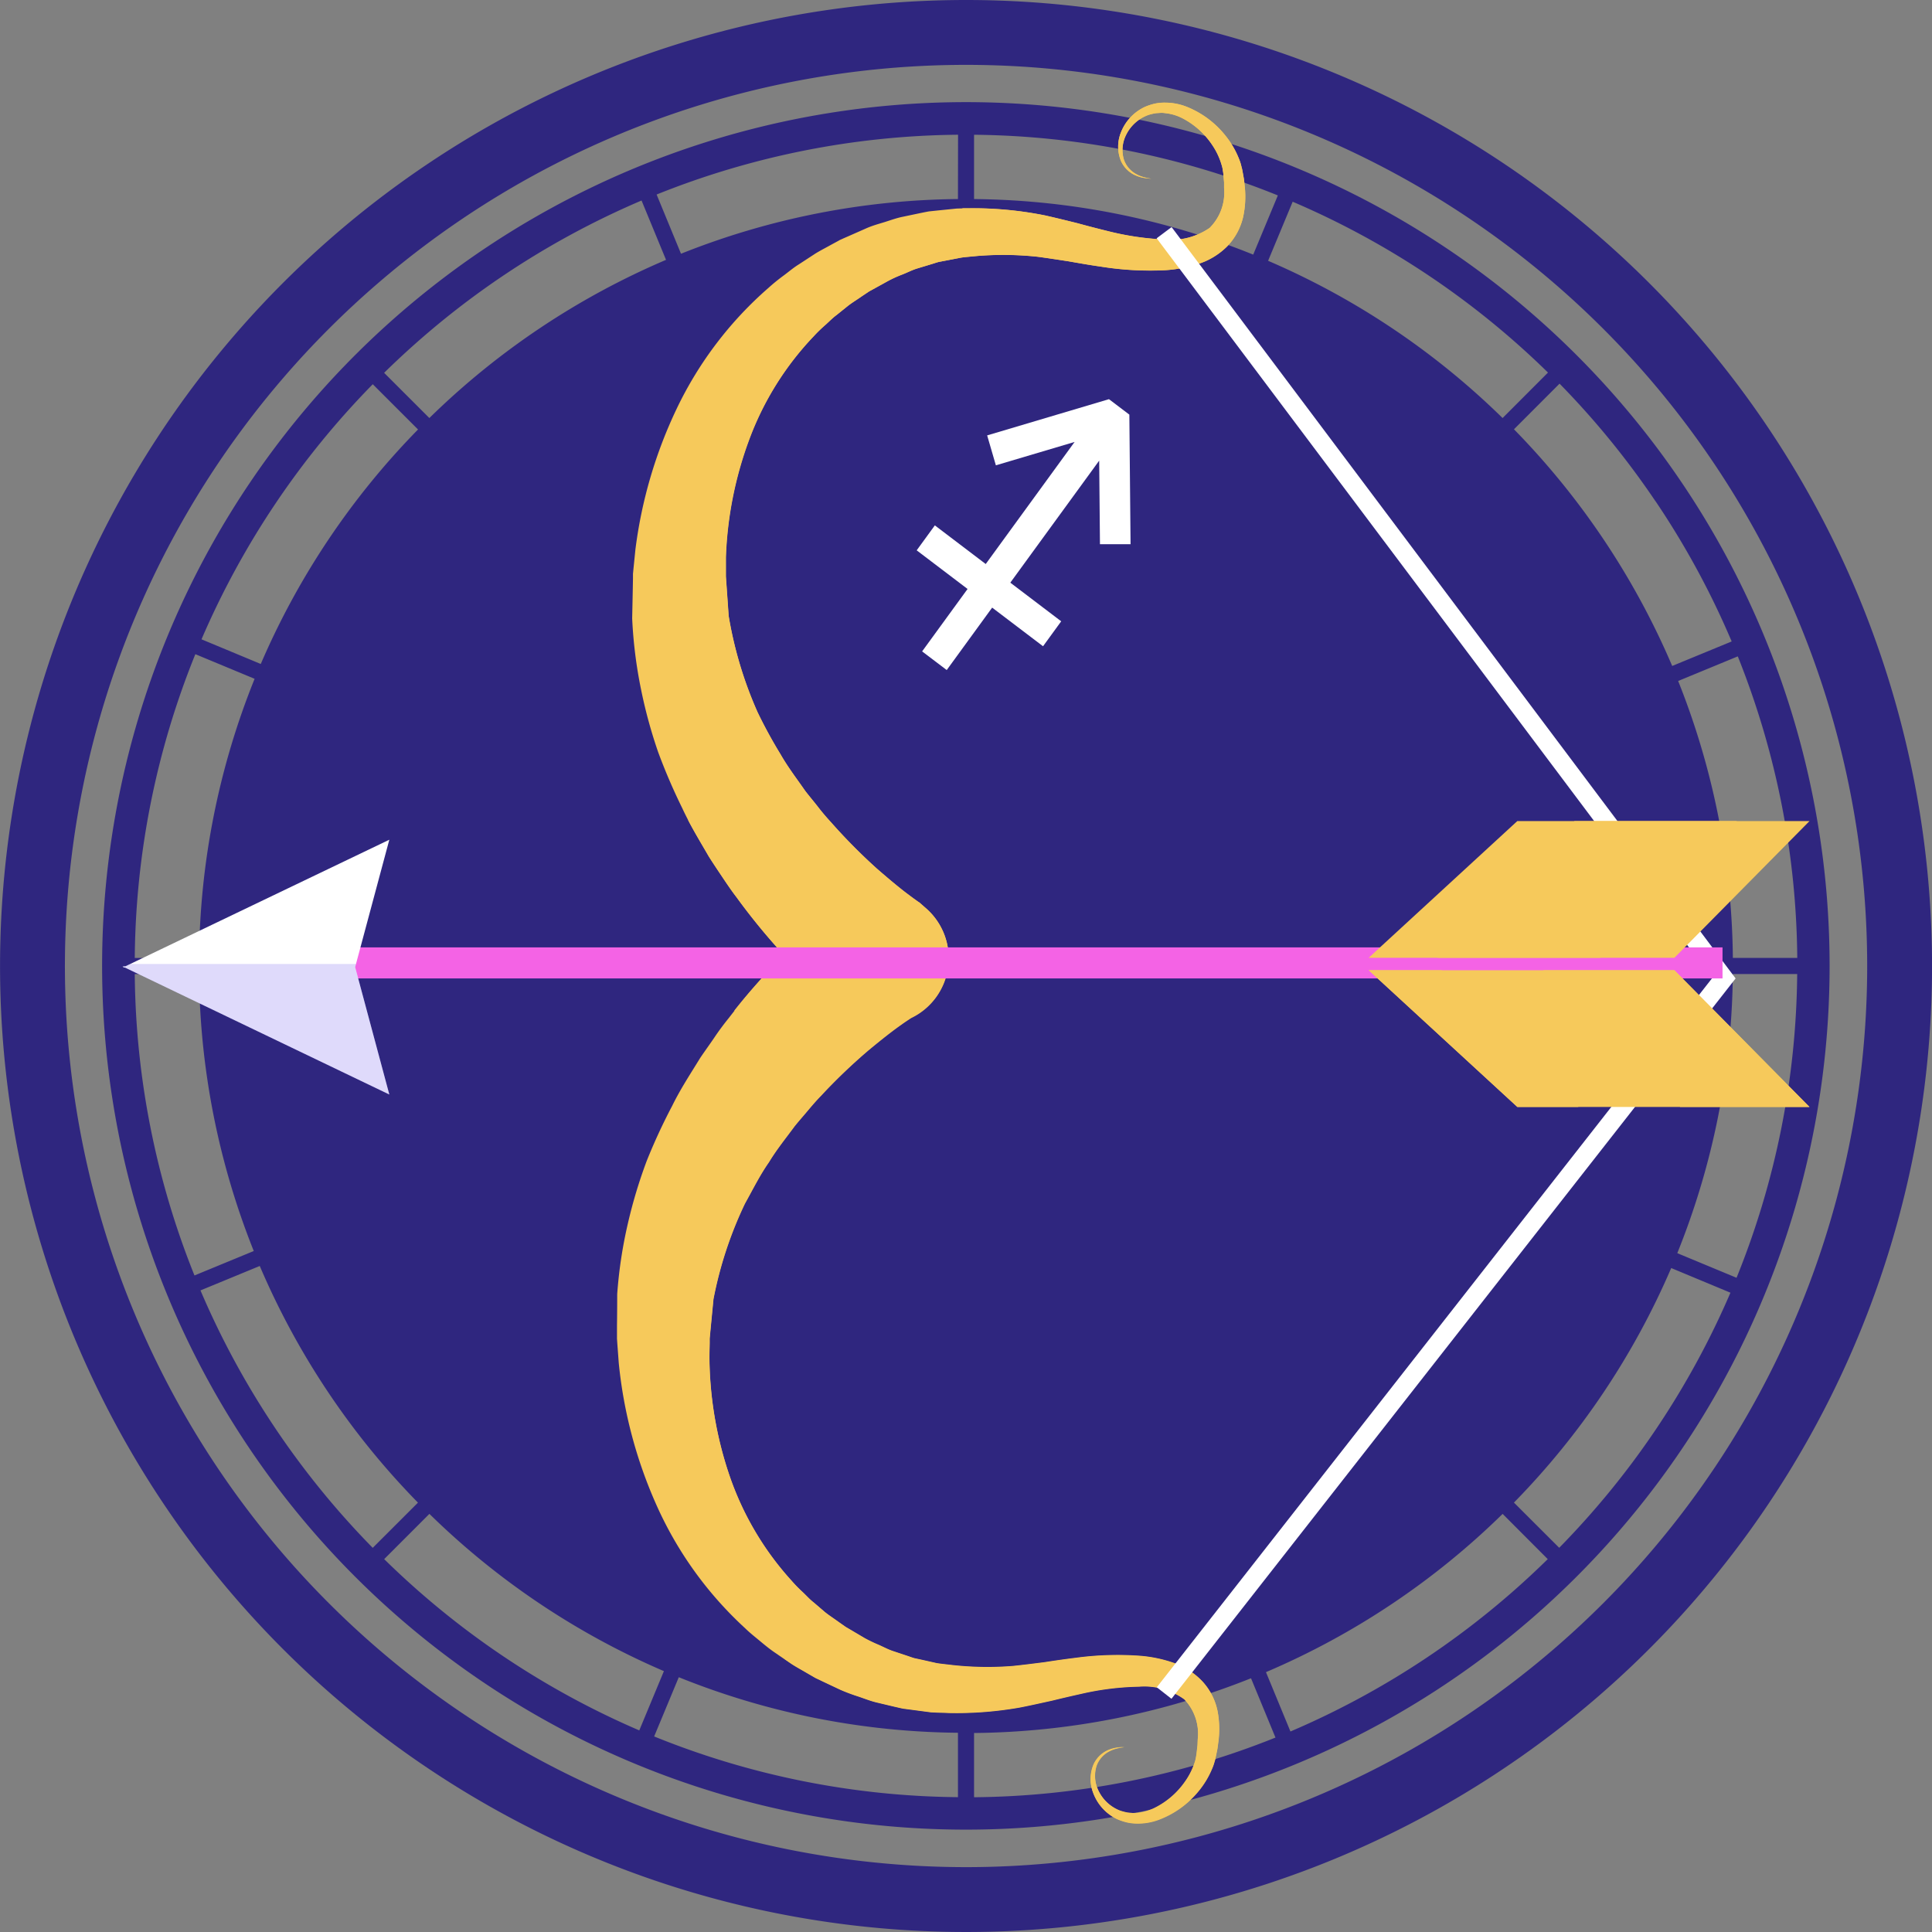 <svg xmlns="http://www.w3.org/2000/svg" width="80" height="80" viewBox="0 0 80 80">
  <rect x="0" y="0" width="80" height="80" fill="#808080" stroke="none"/>
  <g id="Group_22369" data-name="Group 22369" transform="translate(-25.598 -346.127)">
    <g id="Group_6022" data-name="Group 6022" transform="translate(25.598 346.127)">
      <g id="Group_6021" data-name="Group 6021">
        <path id="Path_2298" data-name="Path 2298" d="M96.363,367.245a35.766,35.766,0,1,0,6.108,19.994A35.75,35.75,0,0,0,96.363,367.245Zm-43.086-11.7L54.29,358a31.8,31.8,0,0,0-9.8,6.55l-1.873-1.872A34.532,34.532,0,0,1,53.277,355.542Zm-11.129,7.607,1.873,1.872a31.8,31.8,0,0,0-6.512,9.71l-2.454-1.021A34.55,34.55,0,0,1,42.148,363.149ZM34.8,374.328l2.454,1.02a31.644,31.644,0,0,0-2.3,11.56H32.291A34.242,34.242,0,0,1,34.8,374.328Zm-2.512,13.246h2.665a31.664,31.664,0,0,0,2.266,11.468l-2.455,1.012A34.215,34.215,0,0,1,32.291,387.574Zm2.722,13.1,2.457-1.013a31.822,31.822,0,0,0,6.551,9.8l-1.873,1.872A34.556,34.556,0,0,1,35.013,400.674ZM42.619,411.8l1.873-1.874a31.783,31.783,0,0,0,9.71,6.512l-1.02,2.454A34.546,34.546,0,0,1,42.619,411.8Zm23.759,9.857a34.25,34.25,0,0,1-12.58-2.514l1.02-2.453a31.652,31.652,0,0,0,11.56,2.3Zm0-66.175a31.654,31.654,0,0,0-11.468,2.265L53.9,355.295a34.291,34.291,0,0,1,12.482-2.476Zm34.755,31.422H98.465A31.665,31.665,0,0,0,96.2,375.438l2.469-1.019A34.32,34.32,0,0,1,101.132,386.907Zm-5.874-18.916a34.31,34.31,0,0,1,3.157,5.813l-2.463,1.015a31.828,31.828,0,0,0-6.552-9.8l1.888-1.89A34.575,34.575,0,0,1,95.258,367.991Zm-4.447-5.323L88.93,364.55a31.8,31.8,0,0,0-9.71-6.511l1.018-2.446A34.434,34.434,0,0,1,90.811,362.668Zm-23.767-9.845a34.376,34.376,0,0,1,12.579,2.512l-1.02,2.451a31.629,31.629,0,0,0-11.559-2.3Zm0,68.838V419a31.7,31.7,0,0,0,11.468-2.267l1.013,2.456A34.235,34.235,0,0,1,67.044,421.66Zm13.1-2.722-1.013-2.456a31.808,31.808,0,0,0,9.8-6.553L90.8,411.8A34.542,34.542,0,0,1,80.144,418.938Zm11.129-7.606L89.4,409.459a31.809,31.809,0,0,0,6.512-9.712l2.453,1.021A34.536,34.536,0,0,1,91.273,411.332Zm7.343-11.18-2.453-1.019a31.673,31.673,0,0,0,2.3-11.559h2.665A34.241,34.241,0,0,1,98.617,400.152Z" transform="translate(-26.711 -347.24)" fill="#2f267f"/>
        <path id="Path_2299" data-name="Path 2299" d="M65.6,346.127a40,40,0,1,0,40,40A40,40,0,0,0,65.6,346.127Zm0,77.314a37.314,37.314,0,1,1,37.314-37.314A37.314,37.314,0,0,1,65.6,423.441Z" transform="translate(-25.598 -346.127)" fill="#2f267f"/>
      </g>
    </g>
    <g id="Group_6032" data-name="Group 6032" transform="translate(30.669 350.38)">
      <g id="Group_6025" data-name="Group 6025" transform="translate(20.455)">
        <path id="Path_2300" data-name="Path 2300" d="M83.056,352.879a3.893,3.893,0,0,0-1.59-1.2,2.437,2.437,0,0,0-.913-.182,1.9,1.9,0,0,0-.426.039,2.4,2.4,0,0,0-.416.135,1.946,1.946,0,0,0-1,1.07,1.566,1.566,0,0,0,0,1.158,1.171,1.171,0,0,0,.589.6,1.5,1.5,0,0,0,.5.13l.175.02-.173-.035a1.447,1.447,0,0,1-.474-.169,1.084,1.084,0,0,1-.492-.594,1.393,1.393,0,0,1,.091-1.016,1.648,1.648,0,0,1,.921-.828,2.129,2.129,0,0,1,.326-.076l.2-.012a1.008,1.008,0,0,1,.174.012,1.99,1.99,0,0,1,.72.215,3.324,3.324,0,0,1,1.246,1.132,2.907,2.907,0,0,1,.374.81,1.21,1.21,0,0,1,.047.214l.016.1.012.129.023.266,0,.237a2.06,2.06,0,0,1-.6,1.651,2.812,2.812,0,0,1-1.876.478,11.671,11.671,0,0,1-2.356-.352c-.406-.1-.818-.206-1.24-.322-.479-.119-.869-.215-1.326-.319a15.185,15.185,0,0,0-2.923-.3c-.25,0-.5,0-.754.01l-.76.077-.382.04c-.128.021-.253.049-.379.074l-.762.16c-.253.055-.5.149-.748.224s-.5.146-.741.257l-.719.317-.181.079-.09.041-.045.02-.023.009-.06.035-.314.17c-.213.12-.411.218-.638.356l-.689.45c-.239.147-.427.314-.644.473a7.742,7.742,0,0,0-.614.5,15.477,15.477,0,0,0-3.8,5,19.047,19.047,0,0,0-1.712,5.836c-.025.244-.049.49-.074.733l-.018.184-.009.09,0,.046,0,.024c0-.016,0,.224,0,.131l-.006.333q-.013.662-.027,1.31a18.859,18.859,0,0,0,.368,2.946,20.147,20.147,0,0,0,.713,2.607,24.23,24.23,0,0,0,.99,2.3c.337.73.74,1.374,1.1,2,.193.307.391.6.58.882s.377.56.572.813a26.829,26.829,0,0,0,1.96,2.392c-.035.035-.067.065-.1.1a27.883,27.883,0,0,0-2.181,2.508c-.2.246-.4.513-.593.8s-.4.566-.6.866c-.379.621-.8,1.253-1.154,1.975a24.151,24.151,0,0,0-1.051,2.272,20.411,20.411,0,0,0-.78,2.587,18.849,18.849,0,0,0-.444,2.936q0,.649-.009,1.309v.332c0-.091,0,.149,0,.133l0,.024,0,.045.006.09.013.185c.019.243.036.489.055.737a19,19,0,0,0,1.56,5.875,15.461,15.461,0,0,0,3.669,5.1c.189.186.4.352.6.518s.4.334.63.49l.678.465c.221.146.417.247.627.372l.31.179.059.035.023.011.044.022.089.041.178.086.711.335a7.655,7.655,0,0,0,.735.276c.247.082.49.181.741.243l.756.18c.127.027.251.06.377.083l.382.05.757.1c.251.016.5.017.752.029a15.173,15.173,0,0,0,2.929-.227c.461-.09.854-.18,1.336-.285.425-.105.839-.2,1.248-.291a11.587,11.587,0,0,1,2.363-.288,2.819,2.819,0,0,1,1.863.525,2.065,2.065,0,0,1,.56,1.67l-.009.234-.03.264-.015.13-.018.1a1.214,1.214,0,0,1-.051.212,2.934,2.934,0,0,1-.4.8,3.34,3.34,0,0,1-1.276,1.1,2.086,2.086,0,0,1-.725.2,1.543,1.543,0,0,1-.175.007l-.2-.019a2.27,2.27,0,0,1-.323-.084,1.651,1.651,0,0,1-.9-.85,1.392,1.392,0,0,1-.065-1.019,1.084,1.084,0,0,1,.507-.581,1.475,1.475,0,0,1,.478-.156l.173-.03-.175.013a1.582,1.582,0,0,0-.5.116,1.181,1.181,0,0,0-.605.586,1.564,1.564,0,0,0-.03,1.158,1.951,1.951,0,0,0,.974,1.1,2.419,2.419,0,0,0,.413.143,2.023,2.023,0,0,0,.425.051,2.464,2.464,0,0,0,.918-.158,3.881,3.881,0,0,0,1.62-1.156,3.65,3.65,0,0,0,.581-.953,1.972,1.972,0,0,0,.1-.282c.015-.055.029-.09.043-.16l.027-.128.053-.259.04-.3a3.991,3.991,0,0,0-.032-1.242,2.557,2.557,0,0,0-.632-1.245,2.972,2.972,0,0,0-1.207-.771,5.576,5.576,0,0,0-1.339-.281,12.884,12.884,0,0,0-2.673.078c-.444.054-.886.118-1.327.186-.384.048-.868.111-1.3.155a13.3,13.3,0,0,1-2.52-.04c-.21-.027-.422-.045-.63-.078l-.619-.139-.31-.067c-.1-.029-.2-.067-.3-.1l-.6-.2c-.2-.068-.387-.171-.581-.255a6.164,6.164,0,0,1-.573-.275l-.551-.326-.237-.139-.292-.205c-.189-.138-.406-.278-.569-.411l-.467-.4c-.158-.121-.31-.293-.463-.436a5.738,5.738,0,0,1-.449-.461,12.464,12.464,0,0,1-2.576-4.366,15.558,15.558,0,0,1-.829-4.874c0-.2.007-.4.01-.605l0-.147v-.04l.031-.329q.064-.659.126-1.305a16.3,16.3,0,0,1,1.305-3.96c.334-.6.623-1.186.992-1.71.327-.541.721-1.023,1.064-1.491.183-.228.375-.443.553-.656s.354-.416.539-.605a23.456,23.456,0,0,1,1.962-1.88c.577-.479,1.042-.841,1.355-1.058.159-.116.27-.185.347-.238.048-.032.066-.042.074-.047a2.742,2.742,0,0,0,.611-4.535l-.28-.246c-.006,0-.01,0-.084-.054s-.184-.129-.34-.25c-.308-.224-.763-.6-1.328-1.091a23.574,23.574,0,0,1-1.911-1.932c-.179-.194-.355-.4-.524-.619s-.356-.437-.535-.67c-.33-.478-.71-.969-1.023-1.518a19.73,19.73,0,0,1-.947-1.735,16.425,16.425,0,0,1-1.2-3.993c-.031-.431-.06-.867-.092-1.307l-.023-.33c0-.009,0-.013,0-.017v-.172c0-.2,0-.4,0-.6a15.541,15.541,0,0,1,.956-4.852A12.5,12.5,0,0,1,66,361.16a6.021,6.021,0,0,1,.461-.449c.158-.139.316-.306.476-.421l.477-.384c.168-.131.389-.265.58-.4l.3-.2.241-.132.56-.309a5.207,5.207,0,0,1,.581-.261c.2-.079.387-.177.588-.24l.607-.184c.1-.029.2-.066.3-.091l.312-.06.623-.12c.209-.029.422-.043.633-.065a13.3,13.3,0,0,1,2.52.029c.425.055.909.131,1.291.19.438.077.88.155,1.321.217a12.87,12.87,0,0,0,2.67.151,5.593,5.593,0,0,0,1.346-.25,2.963,2.963,0,0,0,1.228-.737,2.578,2.578,0,0,0,.663-1.229,3.952,3.952,0,0,0,.066-1.24l-.032-.3-.047-.261-.024-.131c-.013-.07-.025-.1-.039-.159a1.792,1.792,0,0,0-.09-.284A3.666,3.666,0,0,0,83.056,352.879ZM61.679,402.572h0S61.678,402.567,61.679,402.572Z" transform="translate(-57.825 -351.497)" fill="#f6c95b"/>
        <path id="Path_2301" data-name="Path 2301" d="M77.1,358.066c.438.077.88.155,1.321.217a12.87,12.87,0,0,0,2.67.151,5.593,5.593,0,0,0,1.346-.25,2.963,2.963,0,0,0,1.228-.737,2.578,2.578,0,0,0,.663-1.229,3.952,3.952,0,0,0,.066-1.24l-.032-.3-.047-.261-.024-.131c-.013-.07-.025-.1-.039-.159a1.792,1.792,0,0,0-.09-.284,3.666,3.666,0,0,0-.554-.968,3.893,3.893,0,0,0-1.59-1.2,2.437,2.437,0,0,0-.913-.182,1.9,1.9,0,0,0-.426.039,2.4,2.4,0,0,0-.416.135,1.946,1.946,0,0,0-1,1.07,1.566,1.566,0,0,0,0,1.158,1.171,1.171,0,0,0,.589.6,1.5,1.5,0,0,0,.5.13l.175.02-.173-.035a1.447,1.447,0,0,1-.474-.169,1.084,1.084,0,0,1-.492-.594,1.393,1.393,0,0,1,.091-1.016,1.648,1.648,0,0,1,.921-.828,2.129,2.129,0,0,1,.326-.076l.2-.012a1.008,1.008,0,0,1,.174.012,1.99,1.99,0,0,1,.72.215,3.324,3.324,0,0,1,1.246,1.132,2.907,2.907,0,0,1,.374.81,1.21,1.21,0,0,1,.047.214l.016.1.012.129.023.266,0,.237a2.06,2.06,0,0,1-.6,1.651,2.812,2.812,0,0,1-1.876.478,11.671,11.671,0,0,1-2.356-.352c-.406-.1-.818-.206-1.24-.322-.479-.119-.869-.215-1.326-.319a15.185,15.185,0,0,0-2.923-.3c-.17,0-.34,0-.509,0a2.213,2.213,0,0,1-1.247.946c-2.838,1.028-10.175,4.907-10.368,14.068s6.422,12.815,5.217,14.021c-.846.848-3.49-1.98-4.984-3.734.28.54.584,1.038.866,1.528.193.307.391.6.58.882s.377.56.572.813a26.829,26.829,0,0,0,1.96,2.392c-.035.035-.067.065-.1.1-.575.6-1.26,1.334-1.96,2.226a2.9,2.9,0,0,1,2.752.178c1.377,1.275-2.988.665-5.122,10.626s5.368,14.384,5.162,15.6c-.056.335-.336.44-.71.418l.279.192c.221.146.417.247.627.372l.31.179.059.035.023.011.044.022.089.041.178.086.711.335a7.655,7.655,0,0,0,.735.276c.247.082.489.181.741.243l.756.18c.127.027.251.06.377.083l.382.05.757.1c.251.016.5.017.752.029a15.172,15.172,0,0,0,2.929-.227c.461-.09.854-.18,1.336-.285.425-.105.839-.2,1.248-.291a11.587,11.587,0,0,1,2.363-.288,2.819,2.819,0,0,1,1.863.525,2.065,2.065,0,0,1,.56,1.67l-.009.234-.03.264-.015.13-.018.1a1.214,1.214,0,0,1-.051.212,2.934,2.934,0,0,1-.4.8,3.34,3.34,0,0,1-1.276,1.1,2.086,2.086,0,0,1-.725.2,1.543,1.543,0,0,1-.175.007l-.2-.019a2.27,2.27,0,0,1-.323-.084,1.651,1.651,0,0,1-.9-.85,1.392,1.392,0,0,1-.065-1.019,1.084,1.084,0,0,1,.507-.581,1.475,1.475,0,0,1,.478-.156l.173-.03-.175.013a1.582,1.582,0,0,0-.5.116,1.181,1.181,0,0,0-.605.586,1.564,1.564,0,0,0-.03,1.158,1.951,1.951,0,0,0,.974,1.1,2.419,2.419,0,0,0,.413.143,2.023,2.023,0,0,0,.425.051,2.464,2.464,0,0,0,.918-.158,3.881,3.881,0,0,0,1.62-1.156,3.649,3.649,0,0,0,.581-.953,1.972,1.972,0,0,0,.1-.282c.015-.055.029-.09.043-.16l.027-.128.053-.259.04-.3a3.991,3.991,0,0,0-.032-1.242,2.557,2.557,0,0,0-.632-1.245,2.972,2.972,0,0,0-1.207-.771,5.576,5.576,0,0,0-1.339-.281,12.884,12.884,0,0,0-2.673.078c-.444.054-.886.118-1.327.186-.384.048-.868.111-1.3.155a13.3,13.3,0,0,1-2.52-.04c-.21-.027-.422-.045-.63-.078l-.619-.139-.31-.067c-.1-.029-.2-.067-.3-.1l-.6-.2c-.2-.068-.387-.171-.581-.255a6.163,6.163,0,0,1-.573-.275l-.551-.326-.237-.139-.292-.205c-.189-.138-.406-.278-.57-.411l-.467-.4c-.158-.121-.31-.293-.463-.436a5.737,5.737,0,0,1-.449-.461,12.464,12.464,0,0,1-2.576-4.366,15.558,15.558,0,0,1-.828-4.874c0-.2.007-.4.01-.605l0-.147v-.04l.031-.329c.043-.44.084-.875.126-1.305a16.3,16.3,0,0,1,1.305-3.96c.334-.6.623-1.186.992-1.71.327-.541.721-1.023,1.064-1.491.183-.228.375-.443.553-.656s.354-.416.539-.605a23.455,23.455,0,0,1,1.962-1.88c.577-.479,1.042-.841,1.355-1.058.159-.116.27-.185.347-.238.048-.032.066-.042.074-.047a2.742,2.742,0,0,0,.611-4.535l-.28-.246c-.006,0-.01,0-.084-.054s-.184-.129-.34-.25c-.308-.224-.763-.6-1.328-1.091a23.574,23.574,0,0,1-1.911-1.932c-.179-.194-.355-.4-.524-.619s-.356-.437-.535-.67c-.33-.478-.71-.969-1.023-1.518a19.728,19.728,0,0,1-.947-1.735,16.425,16.425,0,0,1-1.2-3.993c-.031-.431-.06-.867-.092-1.307l-.023-.33c0-.009,0-.013,0-.017v-.172c0-.2,0-.4,0-.6a15.541,15.541,0,0,1,.956-4.852,12.5,12.5,0,0,1,2.688-4.3,6.02,6.02,0,0,1,.461-.449c.158-.139.316-.306.476-.421l.477-.384c.168-.131.389-.265.58-.4l.3-.2.241-.132.56-.309a5.207,5.207,0,0,1,.581-.261c.2-.079.387-.177.588-.24l.607-.184c.1-.029.2-.066.3-.091l.312-.06.623-.12c.209-.029.422-.043.633-.065a13.3,13.3,0,0,1,2.52.029C76.235,357.932,76.718,358.008,77.1,358.066Z" transform="translate(-58.378 -351.497)" fill="#f6c95b" style="mix-blend-mode: multiply;isolation: isolate"/>
        <g id="Group_6023" data-name="Group 6023" transform="translate(0.33 49.206)" style="mix-blend-mode: screen;isolation: isolate">
          <path id="Path_2302" data-name="Path 2302" d="M58.715,415.917c.35.057.718-.409.822-1.042s-.1-1.193-.445-1.25-.719.409-.823,1.042S58.364,415.859,58.715,415.917Z" transform="translate(-58.241 -413.62)" fill="#f6c95b"/>
          <path id="Path_2303" data-name="Path 2303" d="M59.263,418.844c.253-.065.36-.484.246-.939s-.414-.77-.666-.7-.36.485-.244.937S59.013,418.908,59.263,418.844Z" transform="translate(-58.306 -414.363)" fill="#f6c95b"/>
        </g>
        <g id="Group_6024" data-name="Group 6024" transform="translate(1.193 16.051)" style="mix-blend-mode: screen;isolation: isolate">
          <path id="Path_2304" data-name="Path 2304" d="M59.731,374c.339.105.768-.306.957-.918s.07-1.194-.269-1.3-.768.3-.958.916S59.392,373.891,59.731,374Z" transform="translate(-59.34 -371.762)" fill="#f6c95b"/>
          <path id="Path_2305" data-name="Path 2305" d="M59.9,376.954c.257-.029.424-.429.371-.9s-.3-.819-.562-.79-.423.431-.37.9S59.646,376.984,59.9,376.954Z" transform="translate(-59.331 -372.491)" fill="#f6c95b"/>
        </g>
      </g>
      <g id="Group_6026" data-name="Group 6026" transform="translate(42.824 5.148)">
        <path id="Path_2306" data-name="Path 2306" d="M86.679,418.938l-.608-.476L109.066,389.1l-23-30.639.618-.463,23.355,31.112Z" transform="translate(-86.066 -357.996)" fill="#fff"/>
      </g>
      <g id="Group_6031" data-name="Group 6031" transform="translate(0 29.746)">
        <rect id="Rectangle_368" data-name="Rectangle 368" width="59.451" height="1.286" transform="translate(6.804 5.23)" fill="#f463e5"/>
        <g id="Group_6027" data-name="Group 6027" transform="translate(0 0.772)">
          <path id="Path_2307" data-name="Path 2307" d="M41.635,395.3l1.415-5.275-10.934,5.244H32l.058.027-.042.021H32.1l10.95,5.258Z" transform="translate(-32 -390.025)" fill="#fff"/>
          <path id="Path_2308" data-name="Path 2308" d="M41.669,396.523H32.317l-.2.1H32l.058.027-.042.021H32.1l10.95,5.258-1.415-5.275Z" transform="translate(-32 -391.377)" fill="#6148ec" opacity="0.2"/>
        </g>
        <g id="Group_6030" data-name="Group 6030" transform="translate(51.608)">
          <g id="Group_6028" data-name="Group 6028">
            <path id="Path_2309" data-name="Path 2309" d="M109.811,394.712l5.594-5.661h-12.1l-6.154,5.661Z" transform="translate(-97.156 -389.051)" fill="#f6c95b"/>
            <path id="Path_2310" data-name="Path 2310" d="M113.148,389.051h-6.726l-5.662,5.661h6.727Z" transform="translate(-97.905 -389.051)" fill="#f6c95b" style="mix-blend-mode: multiply;isolation: isolate"/>
          </g>
          <g id="Group_6029" data-name="Group 6029" transform="translate(0 6.176)">
            <path id="Path_2311" data-name="Path 2311" d="M109.811,396.848l5.594,5.662h-12.1l-6.154-5.662Z" transform="translate(-97.156 -396.848)" fill="#f6c95b"/>
            <path id="Path_2312" data-name="Path 2312" d="M111.944,402.51H117.3l-5.594-5.662h-5.426Q109.113,399.678,111.944,402.51Z" transform="translate(-99.054 -396.848)" fill="#f6c95b" style="mix-blend-mode: multiply;isolation: isolate"/>
            <path id="Path_2313" data-name="Path 2313" d="M100.174,396.848H97.156l6.154,5.662h2.526Z" transform="translate(-97.156 -396.848)" fill="#f6c95b" style="mix-blend-mode: multiply;isolation: isolate"/>
          </g>
        </g>
      </g>
    </g>
    <path id="Path_2314" data-name="Path 2314" d="M82.326,367.635l-.844-.64-5.044,1.5.361,1.239,3.26-.968-3.68,5.055-2.107-1.6-.752,1.033,2.107,1.6-1.882,2.585,1.019.772,1.881-2.585,2.107,1.6.752-1.033-2.107-1.6,3.68-5.053L81.109,373,82.376,373Z" transform="translate(-9.964 -4.339)" fill="#fff"/>
  </g>
</svg>
